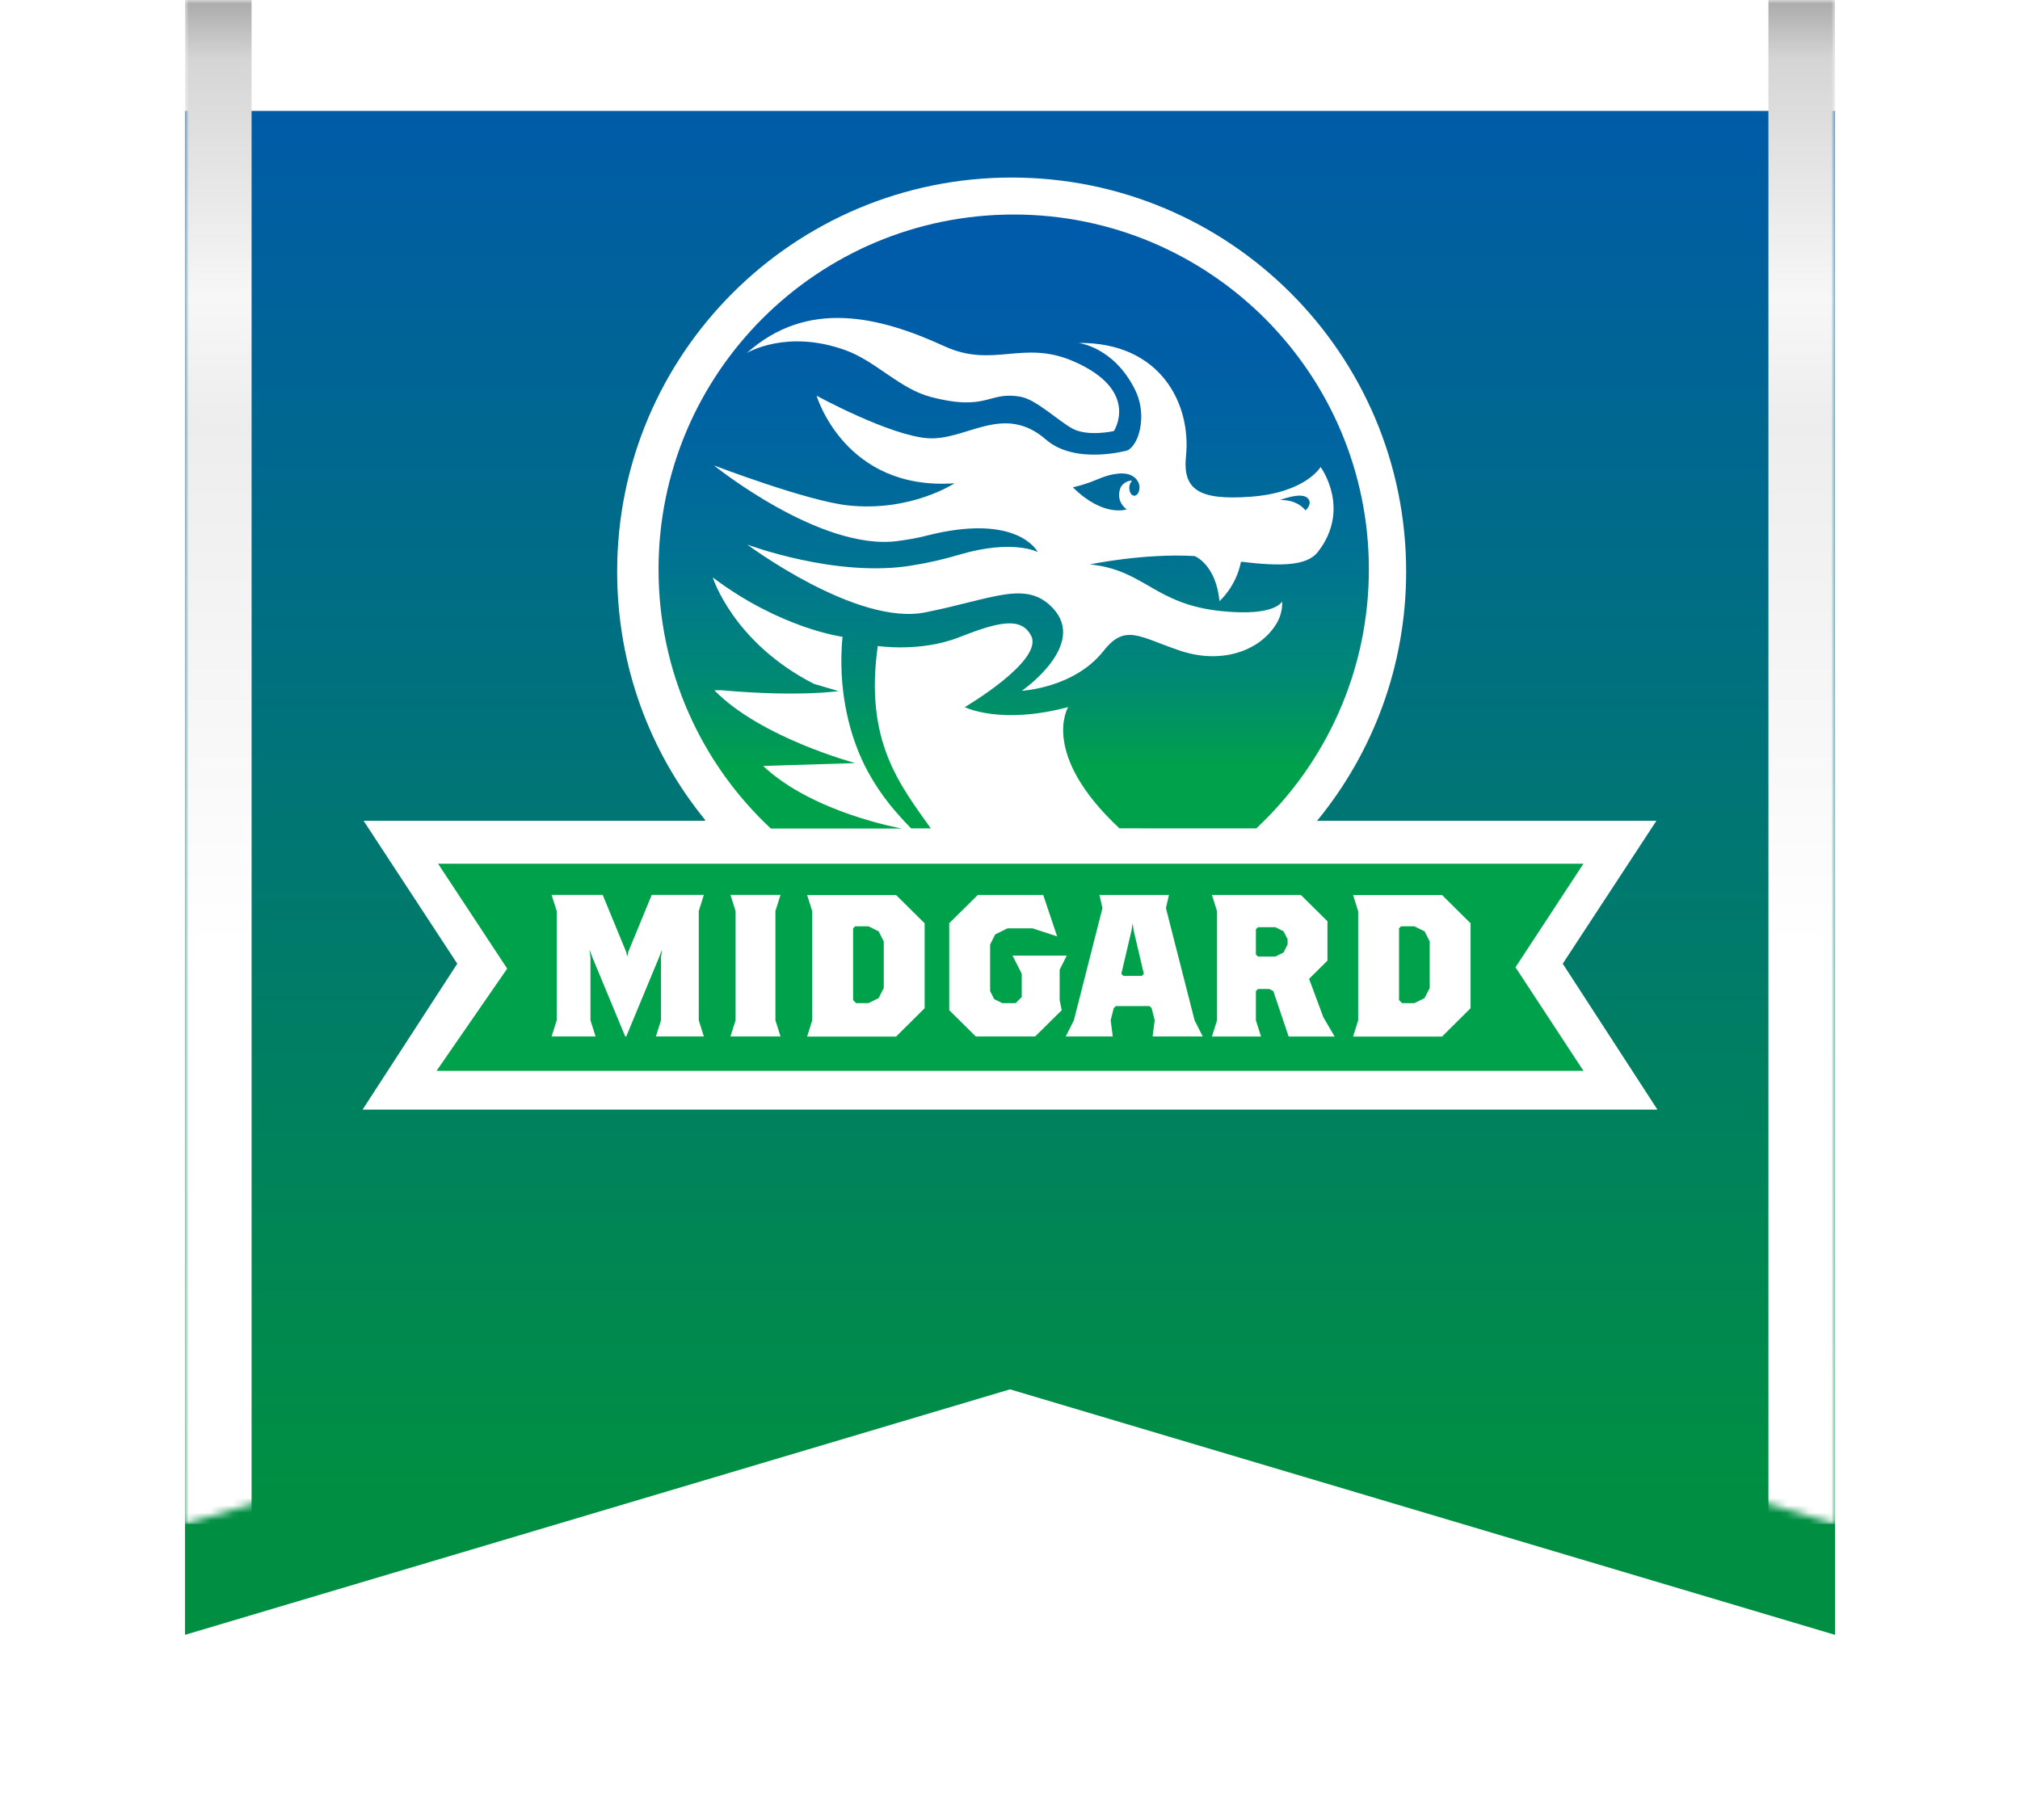 <svg width="273" height="246" viewBox="0 0 273 246" fill="none" xmlns="http://www.w3.org/2000/svg">
<g filter="url(#filter0_d)">
<path d="M248 0H25V206L136.5 172.811L248 206V0Z" fill="url(#paint0_linear)"/>
</g>
<mask id="mask0" mask-type="alpha" maskUnits="userSpaceOnUse" x="25" y="0" width="223" height="206">
<path d="M248 0H25V206L136.5 172.811L248 206V0Z" fill="url(#paint1_linear)"/>
</mask>
<g mask="url(#mask0)">
<rect x="239" width="9" height="206" fill="url(#paint2_linear)"/>
<rect x="25" width="9" height="206" fill="url(#paint3_linear)"/>
</g>
<path d="M95.306 110.848C87.833 101.693 83.407 89.998 83.407 77.255C83.407 47.844 107.278 24 136.723 24C166.168 24 190.039 47.844 190.039 77.255C190.039 90.056 185.522 101.8 177.983 110.98L178.512 110.955H223.86L211.202 130.272L224 150H145.822H127.178H49L61.798 130.272L49.14 110.955H95.256L95.306 110.848Z" fill="white"/>
<path d="M214 116.757L204.816 130.757L214 144.757H59L68.546 130.936L59.206 116.757H214ZM95.127 140.112L94.437 137.923V123.159L95.127 120.97H88.081L84.907 128.682L84.768 129.309L84.628 128.682L81.454 120.97H74.548L75.238 123.159V137.923L74.548 140.112H80.492L79.802 137.923V129.447L79.662 128.357L80.073 129.447L84.496 140.112H84.636L89.059 129.447L89.471 128.357L89.331 129.447V137.923L88.64 140.112H95.127ZM105.487 140.112L104.796 137.923V123.159L105.487 120.97H98.72L99.411 123.159V137.923L98.72 140.112H105.487ZM124.965 136.288V124.81L121.1 120.987H109.08L109.77 123.175V137.94L109.08 140.128H121.1L124.965 136.288ZM119.439 133.555L118.749 134.922L117.368 135.605H115.707L115.296 135.198V125.493L115.575 125.217H117.368L118.749 125.9L119.439 127.267V133.555ZM144.171 129.178H136.845L138.087 131.635V134.783L137.256 135.605H135.464L134.362 135.06L133.811 133.97V127.682L134.502 126.315L136.163 125.493H139.559L142.872 126.583L140.989 120.979H132.151L128.286 124.802V136.557L131.879 140.112H139.896L143.489 136.557L143.209 135.19V131.09L144.171 129.178ZM162.547 140.112L161.445 137.923L157.573 122.752L157.984 120.979H148.586L148.997 122.752L145.133 137.923L144.031 140.112H150.387L150.107 137.923L150.518 136.28L150.798 136.004H155.361L155.641 136.28L156.052 137.923L155.772 140.112H162.547ZM154.588 131.643L154.309 131.92H151.826L151.546 131.643L152.927 125.762L153.067 124.802L153.207 125.762L154.588 131.643ZM180.372 140.112L178.851 137.517L176.919 132.318L179.402 129.862V124.533L175.809 120.979H163.789L164.479 123.167V137.931L163.789 140.12H170.424L169.733 137.931V133.97L170.013 133.693H171.534L172.085 133.97L174.156 140.12H180.372V140.112ZM174.017 127.674L173.466 128.764L172.364 129.309H170.013L169.733 129.032V125.615L170.013 125.339H172.364L173.466 125.884L174.017 126.974V127.674ZM198.748 136.288V124.81L194.884 120.987H182.864L183.554 123.175V137.94L182.864 140.128H194.884L198.748 136.288ZM193.223 133.555L192.533 134.922L191.151 135.605H189.49L189.079 135.198V125.493L189.359 125.217H191.151L192.533 125.9L193.223 127.267V133.555Z" fill="#00A14B"/>
<path d="M176.442 69C176.442 69 177.56 68 176.631 67.26C175.702 66.52 173 67.596 173 67.596C175.418 67.52 176.442 69 176.442 69Z" fill="url(#paint4_linear)"/>
<path d="M153.864 65.267C153.864 65.267 153.407 63.755 151.017 64.034C149.463 64.218 148.488 64.76 147.382 65.171C146.253 65.59 145 65.878 145 65.878C149.138 69.986 152.278 68.858 152.278 68.858C152.278 68.858 150.77 67.915 151.396 66.027C151.574 65.485 152.286 64.952 153.005 64.961C153.005 64.961 152.549 65.415 152.626 66.097C152.711 66.778 153.021 66.997 153.299 67.014C153.577 67.032 153.925 66.682 153.987 66.114C154.049 65.555 153.864 65.267 153.864 65.267Z" fill="url(#paint5_linear)"/>
<path d="M151.292 111.976C140.49 101.885 144.36 95.587 144.36 95.587C135.168 98.027 130.39 95.587 130.39 95.587C130.39 95.587 141.101 89.305 139.352 85.933C137.974 83.278 134.772 84.127 129.573 86.164C124.375 88.2 118.632 87.326 118.632 87.326C116.783 100.31 121.751 106.229 125.794 111.984H123.137C121.124 109.906 119.152 107.689 117.345 104.408C114.745 99.667 113.194 93.171 113.862 86.081C113.862 86.081 105.561 85.01 96.328 78.06C96.328 78.06 99.067 86.865 110.009 92.446L113.318 93.418C113.318 93.418 108.103 94.243 97.524 93.311H96.542C102.789 99.733 115.587 103.154 115.587 103.154L103.135 103.542C109.86 109.898 121.875 112 121.875 112H104.876H104.175C94.801 103.253 89 90.789 89 76.955C89 50.468 110.487 29 137 29C163.513 29 185 50.468 185 76.955C185 90.772 179.15 103.229 169.784 111.984L151.292 111.976ZM100.932 47.722C100.932 47.722 106.287 44.441 114.291 47.351C118.376 48.835 121.586 52.553 125.794 53.658C133.584 55.694 133.584 52.776 138.04 53.658C140.061 54.054 143.131 56.955 144.905 57.92C147.034 59.082 150.541 58.266 150.541 58.266C150.541 58.266 154.155 52.784 145.087 48.843C138.238 45.867 134.285 49.841 127.643 46.807C118.747 42.718 109.076 40.426 100.932 47.722ZM161.491 75.183C161.491 75.183 164.338 76.32 164.808 81.259C164.808 81.259 167.053 79.329 167.713 75.95L167.812 75.941C173.142 76.584 176.633 76.494 178.102 74.622C182.665 68.769 178.473 63.13 178.473 63.13C178.473 63.13 176.484 66.584 169.058 67.145C161.937 67.681 159.824 66.131 160.286 61.646C161.012 54.606 156.837 46.222 145.73 46.362C145.73 46.362 150.508 46.848 153.404 52.693C154.749 55.406 154.254 58.39 153.404 59.824C152.843 60.772 152.307 60.904 152.307 60.904C152.307 60.904 145.318 62.866 141.357 59.42C135.605 54.416 130.597 59.602 125.398 59.239C120.2 58.868 110.364 53.493 110.364 53.493C110.364 53.493 114.135 66.37 129.004 65.331C129.004 65.331 123.096 69.231 114.63 68.324C109.043 67.722 96.493 62.916 96.493 62.916C96.493 62.916 110.859 74.531 121.322 73.138C122.568 72.973 124.004 72.726 125.118 72.438C137.586 69.222 140.251 74.622 140.251 74.622C140.251 74.622 136.901 72.841 129.664 74.977C127.42 75.636 125.646 76.048 123.236 76.444C113.012 78.142 100.998 73.617 100.998 73.617C100.998 73.617 115.752 84.639 125.035 82.784C134.318 80.929 138.692 78.373 142.298 82.215C147.018 87.235 138.106 93.377 138.106 93.377C138.106 93.377 145.169 93.031 149.155 87.977C152.092 84.251 153.982 86.123 159.544 87.977C165.113 89.832 170.329 87.986 172.532 84.268C173.439 82.743 173.274 81.3 173.274 81.3C173.274 81.3 172.433 83.361 165.08 82.611C155.987 81.687 154.716 77.038 147.298 76.296C147.298 76.296 154.584 74.771 161.392 75.166L161.491 75.183Z" fill="url(#paint6_linear)"/>
<defs>
<filter id="filter0_d" x="0" y="-10" width="273" height="256" filterUnits="userSpaceOnUse" color-interpolation-filters="sRGB">
<feFlood flood-opacity="0" result="BackgroundImageFix"/>
<feColorMatrix in="SourceAlpha" type="matrix" values="0 0 0 0 0 0 0 0 0 0 0 0 0 0 0 0 0 0 127 0"/>
<feOffset dy="15"/>
<feGaussianBlur stdDeviation="12.5"/>
<feColorMatrix type="matrix" values="0 0 0 0 0 0 0 0 0 0 0 0 0 0 0 0 0 0 0.25 0"/>
<feBlend mode="normal" in2="BackgroundImageFix" result="effect1_dropShadow"/>
<feBlend mode="normal" in="SourceGraphic" in2="effect1_dropShadow" result="shape"/>
</filter>
<linearGradient id="paint0_linear" x1="159.154" y1="186.419" x2="159.154" y2="-3.713" gradientUnits="userSpaceOnUse">
<stop stop-color="#008F42"/>
<stop offset="1" stop-color="#005AAA"/>
</linearGradient>
<linearGradient id="paint1_linear" x1="159.154" y1="186.419" x2="159.154" y2="-3.713" gradientUnits="userSpaceOnUse">
<stop stop-color="#008F42"/>
<stop offset="1" stop-color="#005AAA"/>
</linearGradient>
<linearGradient id="paint2_linear" x1="243.503" y1="209.355" x2="243.503" y2="-2.808" gradientUnits="userSpaceOnUse">
<stop stop-color="white"/>
<stop offset="0.383" stop-color="white"/>
<stop offset="0.718" stop-color="#EDEDED"/>
<stop offset="0.797" stop-color="#F7F7F7"/>
<stop offset="0.949" stop-color="#D5D5D5"/>
<stop offset="0.989" stop-color="#A7A7A7"/>
</linearGradient>
<linearGradient id="paint3_linear" x1="29.503" y1="209.355" x2="29.503" y2="-2.808" gradientUnits="userSpaceOnUse">
<stop stop-color="white"/>
<stop offset="0.383" stop-color="white"/>
<stop offset="0.718" stop-color="#EDEDED"/>
<stop offset="0.797" stop-color="#F7F7F7"/>
<stop offset="0.949" stop-color="#D5D5D5"/>
<stop offset="0.989" stop-color="#A7A7A7"/>
</linearGradient>
<linearGradient id="paint4_linear" x1="174.998" y1="103.681" x2="174.998" y2="35.066" gradientUnits="userSpaceOnUse">
<stop offset="0.099" stop-color="#00A14B"/>
<stop offset="0.139" stop-color="#009A56"/>
<stop offset="0.234" stop-color="#008B71"/>
<stop offset="0.333" stop-color="#007E83"/>
<stop offset="0.433" stop-color="#007391"/>
<stop offset="0.536" stop-color="#006B9A"/>
<stop offset="0.642" stop-color="#0064A1"/>
<stop offset="0.751" stop-color="#005FA5"/>
<stop offset="0.867" stop-color="#005CA8"/>
<stop offset="1" stop-color="#005BAA"/>
</linearGradient>
<linearGradient id="paint5_linear" x1="149.497" y1="114.04" x2="149.497" y2="26.518" gradientUnits="userSpaceOnUse">
<stop offset="0.099" stop-color="#00A14B"/>
<stop offset="0.139" stop-color="#009A56"/>
<stop offset="0.234" stop-color="#008B71"/>
<stop offset="0.333" stop-color="#007E83"/>
<stop offset="0.433" stop-color="#007391"/>
<stop offset="0.536" stop-color="#006B9A"/>
<stop offset="0.642" stop-color="#0064A1"/>
<stop offset="0.751" stop-color="#005FA5"/>
<stop offset="0.867" stop-color="#005CA8"/>
<stop offset="1" stop-color="#005BAA"/>
</linearGradient>
<linearGradient id="paint6_linear" x1="137" y1="111.984" x2="137" y2="29.421" gradientUnits="userSpaceOnUse">
<stop offset="0.099" stop-color="#00A14B"/>
<stop offset="0.139" stop-color="#009A56"/>
<stop offset="0.234" stop-color="#008B71"/>
<stop offset="0.333" stop-color="#007E83"/>
<stop offset="0.433" stop-color="#007391"/>
<stop offset="0.536" stop-color="#006B9A"/>
<stop offset="0.642" stop-color="#0064A1"/>
<stop offset="0.751" stop-color="#005FA5"/>
<stop offset="0.867" stop-color="#005CA8"/>
<stop offset="1" stop-color="#005BAA"/>
</linearGradient>
</defs>
</svg>
